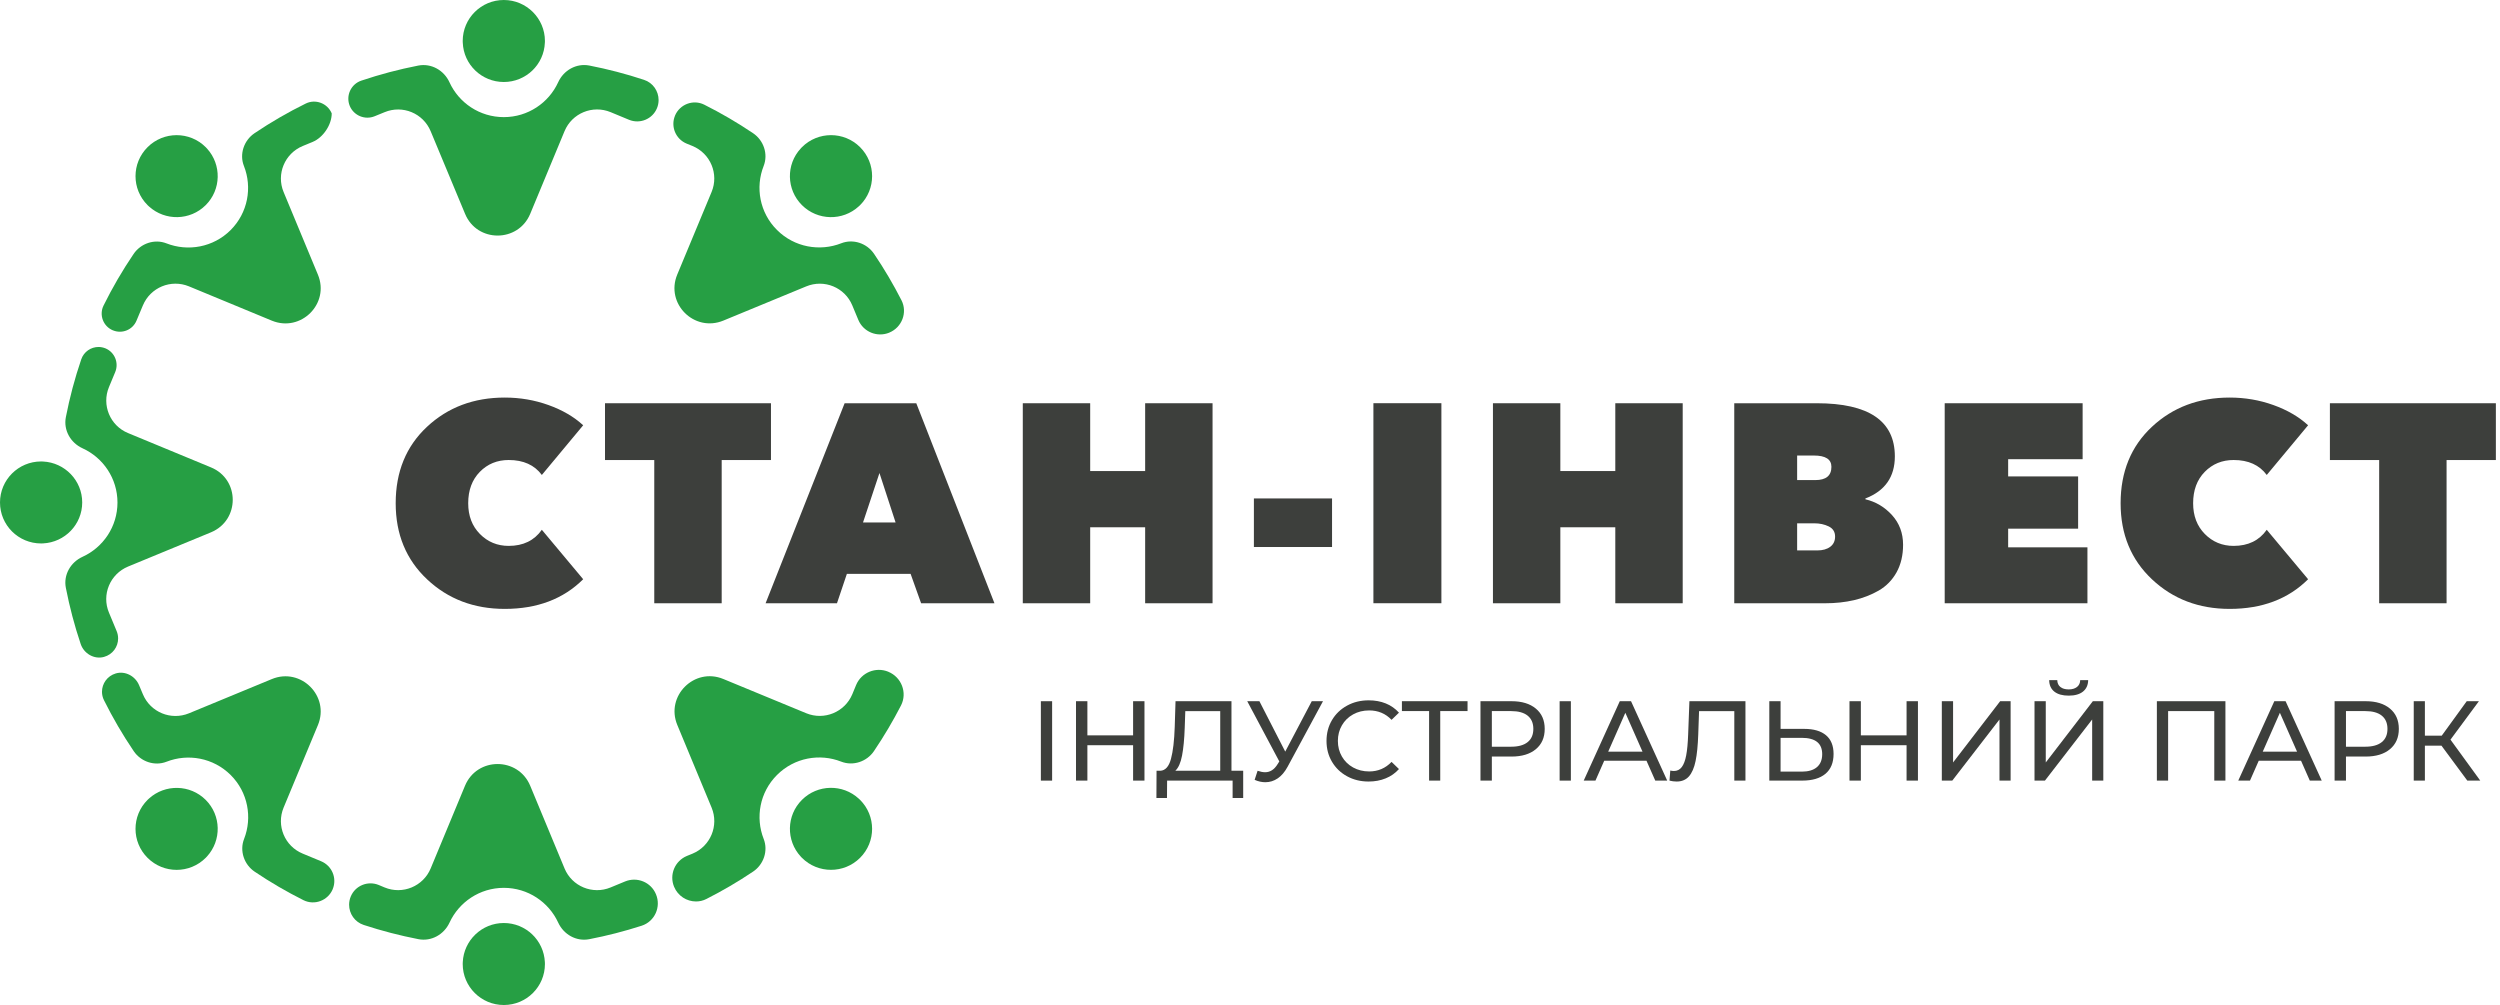<svg width="199" height="80" viewBox="0 0 199 80" fill="none" xmlns="http://www.w3.org/2000/svg">
<path d="M40.177 48.468C37.726 48.468 35.667 47.685 33.999 46.117C32.33 44.551 31.497 42.53 31.497 40.058C31.497 37.554 32.327 35.526 33.989 33.974C35.649 32.423 37.712 31.646 40.177 31.646C41.395 31.646 42.555 31.845 43.66 32.242C44.766 32.639 45.685 33.175 46.421 33.851L43.13 37.807C42.544 37.014 41.665 36.617 40.493 36.617C39.575 36.617 38.809 36.931 38.192 37.561C37.577 38.191 37.269 39.024 37.269 40.058C37.269 41.061 37.58 41.878 38.204 42.509C38.828 43.139 39.591 43.453 40.493 43.453C41.65 43.453 42.529 43.024 43.13 42.171L46.421 46.107C44.843 47.68 42.763 48.468 40.177 48.468Z" fill="#3D3F3C"/>
<path d="M52.08 48.02V36.619H48.158V32.098H61.369V36.619H57.446V48.02H52.08Z" fill="#3D3F3C"/>
<path d="M68.696 41.588H71.289L70.005 37.653L68.696 41.588ZM60.941 48.02L67.232 32.098H72.936L79.159 48.02H73.32L72.485 45.681H67.411L66.623 48.02H60.941Z" fill="#3D3F3C"/>
<path d="M81.414 48.02V32.098H86.779V37.496H91.154V32.098H96.519V48.02H91.154V41.971H86.779V48.02H81.414Z" fill="#3D3F3C"/>
<path d="M99.81 39.676H106.031V43.542H99.81V39.676Z" fill="#3D3F3C"/>
<path d="M109.323 32.095H114.735V48.017H109.323V32.095Z" fill="#3D3F3C"/>
<path d="M118.838 48.02V32.098H124.203V37.495H128.578V32.098H133.943V48.02H128.578V41.971H124.203V48.02H118.838Z" fill="#3D3F3C"/>
<path d="M143.052 43.814H144.653C145.089 43.814 145.433 43.717 145.69 43.522C145.947 43.328 146.073 43.057 146.073 42.713C146.073 42.337 145.904 42.069 145.567 41.903C145.228 41.739 144.847 41.656 144.428 41.656H143.052V43.814ZM143.052 38.215H144.495C145.353 38.215 145.781 37.864 145.781 37.159C145.781 36.558 145.313 36.26 144.383 36.26H143.052V38.215ZM138.047 48.02V32.098H144.607C148.756 32.098 150.83 33.507 150.83 36.327C150.83 37.96 150.048 39.077 148.486 39.678V39.743C149.312 39.94 150.02 40.359 150.606 41.004C151.19 41.649 151.485 42.435 151.485 43.364C151.485 44.203 151.31 44.935 150.966 45.558C150.619 46.18 150.145 46.662 149.546 47.009C148.944 47.353 148.29 47.606 147.584 47.772C146.877 47.936 146.111 48.02 145.285 48.02H138.047Z" fill="#3D3F3C"/>
<path d="M154.798 48.02V32.098H165.777V36.552H159.849V37.923H165.418V42.082H159.849V43.568H166.16V48.02H154.798Z" fill="#3D3F3C"/>
<path d="M177.481 48.468C175.03 48.468 172.971 47.685 171.302 46.117C169.634 44.551 168.801 42.53 168.801 40.058C168.801 37.554 169.63 35.526 171.293 33.974C172.953 32.423 175.015 31.646 177.481 31.646C178.699 31.646 179.859 31.845 180.963 32.242C182.069 32.639 182.989 33.175 183.725 33.851L180.433 37.807C179.847 37.014 178.969 36.617 177.797 36.617C176.878 36.617 176.113 36.931 175.496 37.561C174.88 38.191 174.573 39.024 174.573 40.058C174.573 41.061 174.884 41.878 175.507 42.509C176.131 43.139 176.895 43.453 177.797 43.453C178.954 43.453 179.833 43.024 180.433 42.171L183.725 46.107C182.147 47.68 180.066 48.468 177.481 48.468Z" fill="#3D3F3C"/>
<path d="M189.382 48.02V36.619H185.46V32.098H198.671V36.619H194.747V48.02H189.382Z" fill="#3D3F3C"/>
<path d="M54.653 11.43L55.125 11.622C56.555 12.216 57.235 13.85 56.644 15.278L53.906 21.862C52.953 24.169 55.265 26.475 57.582 25.518L64.172 22.798C65.609 22.202 67.253 22.88 67.844 24.313L68.321 25.46C68.719 26.418 69.819 26.872 70.783 26.48L70.788 26.475C71.796 26.061 72.251 24.871 71.759 23.904C71.112 22.637 70.385 21.401 69.574 20.204C69.004 19.362 67.911 18.993 66.963 19.365C65.253 20.037 63.231 19.685 61.85 18.308C60.466 16.932 60.112 14.915 60.787 13.211C61.16 12.264 60.79 11.171 59.942 10.601C58.687 9.755 57.388 8.999 56.058 8.332C55.176 7.892 54.108 8.301 53.73 9.205V9.21C53.372 10.075 53.782 11.067 54.653 11.43Z" fill="#269F44"/>
<path d="M25.56 68.555L24.099 67.949C22.662 67.36 21.982 65.722 22.573 64.289L25.307 57.716C26.265 55.408 23.948 53.101 21.64 54.053L15.045 56.778C13.609 57.368 11.971 56.696 11.374 55.263L11.072 54.544C10.77 53.817 9.968 53.382 9.211 53.607C8.53 53.81 8.118 54.423 8.118 55.066C8.118 55.289 8.169 55.523 8.278 55.739C8.971 57.131 9.757 58.482 10.643 59.789C11.214 60.633 12.307 61.004 13.256 60.633C14.965 59.963 16.979 60.316 18.363 61.692C19.744 63.069 20.096 65.08 19.428 66.782C19.058 67.729 19.428 68.818 20.272 69.386C21.526 70.231 22.823 70.986 24.155 71.653C25.037 72.093 26.105 71.684 26.484 70.779V70.775C26.841 69.909 26.431 68.918 25.56 68.555Z" fill="#269F44"/>
<path d="M29.827 9.251L30.611 8.931C32.046 8.335 33.685 9.013 34.281 10.446L37.019 17.019C37.972 19.33 41.244 19.325 42.204 17.024L44.937 10.441C45.528 9.013 47.171 8.335 48.603 8.926L50.071 9.535C50.941 9.893 51.937 9.479 52.294 8.614C52.383 8.402 52.424 8.18 52.424 7.964C52.424 7.255 51.978 6.586 51.262 6.355C49.834 5.882 48.38 5.503 46.911 5.217C45.877 5.017 44.868 5.59 44.432 6.545C43.683 8.185 42.024 9.323 40.104 9.323C38.181 9.323 36.526 8.187 35.777 6.549C35.341 5.592 34.329 5.019 33.295 5.219C31.764 5.518 30.25 5.917 28.764 6.417C27.93 6.696 27.51 7.622 27.841 8.433C28.163 9.205 29.055 9.571 29.827 9.251Z" fill="#269F44"/>
<path d="M9.402 50.825C9.402 50.628 9.366 50.437 9.289 50.245L8.672 48.761C8.074 47.333 8.759 45.695 10.191 45.099L16.792 42.374C19.104 41.417 19.104 38.153 16.792 37.203L10.191 34.471C8.759 33.882 8.081 32.242 8.672 30.816L9.173 29.611C9.475 28.875 9.127 28.033 8.392 27.728C8.209 27.655 8.023 27.619 7.842 27.619C7.24 27.619 6.675 27.997 6.468 28.601C5.953 30.113 5.544 31.653 5.242 33.207C5.041 34.24 5.614 35.248 6.571 35.684C8.214 36.433 9.351 38.086 9.351 40C9.351 41.919 8.212 43.574 6.571 44.321C5.614 44.758 5.039 45.764 5.242 46.793C5.536 48.302 5.93 49.796 6.422 51.261C6.678 52.026 7.493 52.504 8.273 52.292C8.973 52.1 9.402 51.481 9.402 50.825Z" fill="#269F44"/>
<path d="M8.983 26.294H8.988C9.725 26.6 10.569 26.253 10.87 25.513L11.373 24.313C11.97 22.881 13.607 22.204 15.039 22.793L21.639 25.524C23.953 26.475 26.265 24.169 25.306 21.862L22.574 15.284C21.981 13.856 22.661 12.216 24.098 11.622L24.89 11.295C25.722 10.95 26.405 9.931 26.405 9.031V9.025C26.068 8.219 25.113 7.856 24.332 8.245C22.934 8.931 21.575 9.719 20.26 10.604C19.416 11.175 19.042 12.267 19.417 13.214C20.09 14.918 19.738 16.932 18.357 18.315C16.978 19.69 14.959 20.042 13.25 19.372C12.301 18.999 11.206 19.372 10.634 20.216C9.735 21.542 8.937 22.916 8.241 24.325C7.874 25.073 8.216 25.974 8.983 26.294Z" fill="#269F44"/>
<path d="M70.712 53.474L70.707 53.469C69.707 53.061 68.561 53.532 68.145 54.53L67.845 55.259C67.248 56.685 65.61 57.363 64.178 56.774L57.579 54.049C55.271 53.092 52.959 55.403 53.912 57.705L56.645 64.289C57.236 65.716 56.557 67.356 55.126 67.95L54.68 68.132C53.716 68.529 53.258 69.631 53.658 70.588C53.96 71.317 54.664 71.757 55.401 71.757C55.681 71.757 55.966 71.695 56.236 71.555C57.505 70.911 58.744 70.188 59.945 69.38C60.79 68.814 61.16 67.722 60.788 66.776C60.118 65.074 60.47 63.063 61.851 61.687C63.232 60.307 65.248 59.954 66.957 60.625C67.903 60.998 68.996 60.63 69.567 59.788C70.363 58.611 71.081 57.395 71.723 56.149C72.236 55.139 71.759 53.903 70.712 53.474Z" fill="#269F44"/>
<path d="M49.754 70.165L48.603 70.641C47.172 71.235 45.528 70.557 44.937 69.126L42.205 62.547C41.245 60.24 37.973 60.24 37.014 62.547L34.282 69.126C33.691 70.552 32.047 71.235 30.615 70.641L30.144 70.444C29.272 70.088 28.278 70.497 27.919 71.365C27.832 71.577 27.789 71.8 27.789 72.017C27.789 72.726 28.235 73.392 28.951 73.626C30.383 74.095 31.838 74.473 33.307 74.758C34.336 74.957 35.343 74.389 35.783 73.438C36.535 71.807 38.189 70.672 40.105 70.672C42.025 70.672 43.681 71.808 44.433 73.44C44.871 74.389 45.875 74.959 46.903 74.76C48.312 74.489 49.706 74.129 51.075 73.688C52.119 73.351 52.637 72.188 52.216 71.184C51.823 70.223 50.718 69.766 49.754 70.165Z" fill="#269F44"/>
<path d="M40.104 6.527C41.862 6.527 43.303 5.141 43.371 3.398C43.376 3.357 43.376 3.309 43.376 3.263C43.376 1.464 41.908 -0 40.104 -0C38.294 -0 36.832 1.464 36.832 3.263C36.832 3.309 36.832 3.357 36.837 3.398C36.904 5.141 38.341 6.527 40.104 6.527Z" fill="#269F44"/>
<path d="M40.104 73.472C38.351 73.472 36.921 74.853 36.837 76.58C36.832 76.633 36.832 76.683 36.832 76.736C36.832 78.54 38.3 79.999 40.104 79.999C41.914 79.999 43.376 78.54 43.376 76.736C43.376 76.683 43.376 76.633 43.371 76.58C43.287 74.853 41.862 73.472 40.104 73.472Z" fill="#269F44"/>
<path d="M63.836 16.329C65.078 17.568 67.081 17.605 68.363 16.421C68.396 16.395 68.429 16.362 68.462 16.329C69.739 15.057 69.739 12.987 68.462 11.714C67.183 10.437 65.111 10.441 63.836 11.714C63.803 11.747 63.77 11.78 63.743 11.813C62.555 13.092 62.59 15.086 63.836 16.329Z" fill="#269F44"/>
<path d="M16.373 63.67C15.133 62.434 13.142 62.401 11.86 63.563C11.819 63.596 11.782 63.634 11.746 63.67C10.466 64.945 10.469 67.012 11.746 68.284C13.025 69.561 15.094 69.561 16.373 68.284C16.409 68.248 16.447 68.212 16.48 68.171C17.645 66.892 17.615 64.909 16.373 63.67Z" fill="#269F44"/>
<path d="M63.835 63.669C62.592 64.908 62.556 66.906 63.742 68.185C63.769 68.218 63.802 68.251 63.835 68.283C65.11 69.557 67.186 69.557 68.461 68.283C69.741 67.008 69.738 64.941 68.461 63.669C68.428 63.636 68.395 63.603 68.362 63.577C67.08 62.392 65.081 62.426 63.835 63.669Z" fill="#269F44"/>
<path d="M16.374 16.329C17.613 15.093 17.646 13.107 16.481 11.828C16.448 11.787 16.41 11.751 16.374 11.715C15.095 10.438 13.023 10.441 11.747 11.715C10.467 12.991 10.467 15.054 11.747 16.329C11.784 16.366 11.82 16.403 11.861 16.436C13.143 17.598 15.131 17.569 16.374 16.329Z" fill="#269F44"/>
<path d="M6.544 39.995C6.544 38.247 5.16 36.821 3.428 36.737C3.376 36.732 3.325 36.732 3.272 36.732C1.463 36.732 0 38.196 0 39.995C0 41.801 1.463 43.259 3.272 43.259C3.325 43.259 3.376 43.259 3.428 43.254C5.16 43.17 6.544 41.748 6.544 39.995Z" fill="#269F44"/>
<path d="M82.853 62.137H83.749V55.817H82.853V62.137Z" fill="#3D3F3C"/>
<path d="M91.1 55.816V62.136H90.195V59.319H86.556V62.136H85.65V55.816H86.556V58.535H90.195V55.816H91.1Z" fill="#3D3F3C"/>
<path d="M94.092 60.143C93.98 60.726 93.8 61.13 93.553 61.353H97.13V56.604H94.35L94.304 57.93C94.274 58.822 94.204 59.559 94.092 60.143ZM98.958 61.353V63.52H98.116V62.138H92.902L92.892 63.52H92.051L92.061 61.353H92.368C92.765 61.328 93.046 61.015 93.209 60.409C93.372 59.803 93.473 58.952 93.509 57.85L93.572 55.818H98.025V61.353H98.958Z" fill="#3D3F3C"/>
<path d="M105.31 55.818L102.496 61.029C102.272 61.444 102.008 61.754 101.707 61.958C101.404 62.163 101.077 62.265 100.72 62.265C100.443 62.265 100.16 62.203 99.869 62.076L100.104 61.354C100.328 61.431 100.527 61.47 100.703 61.47C101.1 61.47 101.429 61.26 101.689 60.838L101.834 60.612L99.281 55.818H100.249L102.305 59.827L104.415 55.818H105.31Z" fill="#3D3F3C"/>
<path d="M107.224 61.79C106.714 61.511 106.314 61.125 106.024 60.634C105.735 60.145 105.59 59.592 105.59 58.978C105.59 58.364 105.735 57.812 106.024 57.322C106.314 56.831 106.716 56.445 107.229 56.166C107.741 55.885 108.315 55.746 108.949 55.746C109.443 55.746 109.897 55.828 110.307 55.993C110.717 56.159 111.065 56.404 111.357 56.729L110.768 57.299C110.29 56.798 109.696 56.55 108.985 56.55C108.514 56.55 108.088 56.655 107.708 56.865C107.328 57.075 107.03 57.366 106.816 57.737C106.602 58.106 106.495 58.52 106.495 58.978C106.495 59.434 106.602 59.85 106.816 60.219C107.03 60.59 107.328 60.88 107.708 61.091C108.088 61.301 108.514 61.407 108.985 61.407C109.691 61.407 110.285 61.153 110.768 60.647L111.357 61.217C111.065 61.542 110.715 61.79 110.302 61.957C109.889 62.127 109.434 62.21 108.939 62.21C108.305 62.21 107.734 62.071 107.224 61.79Z" fill="#3D3F3C"/>
<path d="M116.816 56.601H114.643V62.136H113.756V56.601H111.592V55.815H116.816V56.601Z" fill="#3D3F3C"/>
<path d="M121.601 59.072C121.904 58.829 122.054 58.477 122.054 58.019C122.054 57.563 121.904 57.212 121.601 56.967C121.3 56.724 120.862 56.603 120.29 56.603H118.751V59.438H120.29C120.862 59.438 121.3 59.315 121.601 59.072ZM122.253 56.404C122.724 56.795 122.959 57.333 122.959 58.019C122.959 58.706 122.724 59.244 122.253 59.636C121.782 60.027 121.137 60.222 120.316 60.222H118.751V62.136H117.846V55.816H120.316C121.137 55.816 121.782 56.012 122.253 56.404Z" fill="#3D3F3C"/>
<path d="M124.146 55.817H125.041V62.137H124.146V55.817Z" fill="#3D3F3C"/>
<path d="M130.745 59.835L129.377 56.737L128.011 59.835H130.745ZM131.061 60.557H127.694L126.998 62.136H126.064L128.935 55.816H129.83L132.709 62.136H131.759L131.061 60.557Z" fill="#3D3F3C"/>
<path d="M138.938 55.818V62.138H138.051V56.604H135.245L135.181 58.454C135.151 59.328 135.081 60.033 134.969 60.575C134.857 61.118 134.681 61.526 134.44 61.8C134.198 62.074 133.873 62.21 133.461 62.21C133.275 62.21 133.084 62.186 132.892 62.138L132.954 61.335C133.051 61.358 133.148 61.371 133.245 61.371C133.504 61.371 133.713 61.266 133.869 61.059C134.026 60.851 134.144 60.539 134.221 60.125C134.3 59.71 134.351 59.162 134.376 58.482L134.477 55.818H138.938Z" fill="#3D3F3C"/>
<path d="M144.626 61.066C144.905 60.828 145.047 60.485 145.047 60.032C145.047 59.165 144.504 58.732 143.418 58.732H141.734V61.422H143.418C143.941 61.422 144.346 61.304 144.626 61.066ZM145.35 58.525C145.751 58.861 145.952 59.359 145.952 60.014C145.952 60.707 145.735 61.234 145.305 61.595C144.872 61.956 144.255 62.136 143.454 62.136H140.837V55.816H141.734V58.019H143.617C144.37 58.019 144.948 58.188 145.35 58.525Z" fill="#3D3F3C"/>
<path d="M152.668 55.816V62.136H151.763V59.319H148.124V62.136H147.219V55.816H148.124V58.535H151.763V55.816H152.668Z" fill="#3D3F3C"/>
<path d="M154.569 55.816H155.465V60.692L159.212 55.816H160.045V62.136H159.159V57.271L155.402 62.136H154.569V55.816Z" fill="#3D3F3C"/>
<path d="M163.526 55.053C163.257 54.84 163.119 54.534 163.114 54.137H163.758C163.763 54.372 163.845 54.554 164.006 54.684C164.166 54.813 164.386 54.877 164.671 54.877C164.943 54.877 165.162 54.813 165.328 54.684C165.492 54.554 165.58 54.372 165.584 54.137H166.218C166.213 54.528 166.075 54.831 165.807 55.05C165.538 55.265 165.16 55.373 164.671 55.373C164.176 55.373 163.794 55.266 163.526 55.053ZM161.947 55.816H162.843V60.692L166.59 55.816H167.423V62.136H166.536V57.271L162.778 62.136H161.947V55.816Z" fill="#3D3F3C"/>
<path d="M177.144 55.816V62.136H176.257V56.603H172.582V62.136H171.687V55.816H177.144Z" fill="#3D3F3C"/>
<path d="M182.847 59.835L181.479 56.737L180.113 59.835H182.847ZM183.163 60.557H179.795L179.099 62.136H178.166L181.036 55.816H181.932L184.81 62.136H183.86L183.163 60.557Z" fill="#3D3F3C"/>
<path d="M189.59 59.072C189.893 58.829 190.042 58.477 190.042 58.019C190.042 57.563 189.893 57.212 189.59 56.967C189.289 56.724 188.851 56.603 188.278 56.603H186.739V59.438H188.278C188.851 59.438 189.289 59.315 189.59 59.072ZM190.241 56.404C190.712 56.795 190.947 57.333 190.947 58.019C190.947 58.706 190.712 59.244 190.241 59.636C189.771 60.027 189.126 60.222 188.304 60.222H186.739V62.136H185.834V55.816H188.304C189.126 55.816 189.771 56.012 190.241 56.404Z" fill="#3D3F3C"/>
<path d="M194.342 59.356H193.021V62.136H192.134V55.816H193.021V58.561H194.361L196.352 55.816H197.321L195.058 58.876L197.428 62.136H196.398L194.342 59.356Z" fill="#3D3F3C"/>
</svg>
